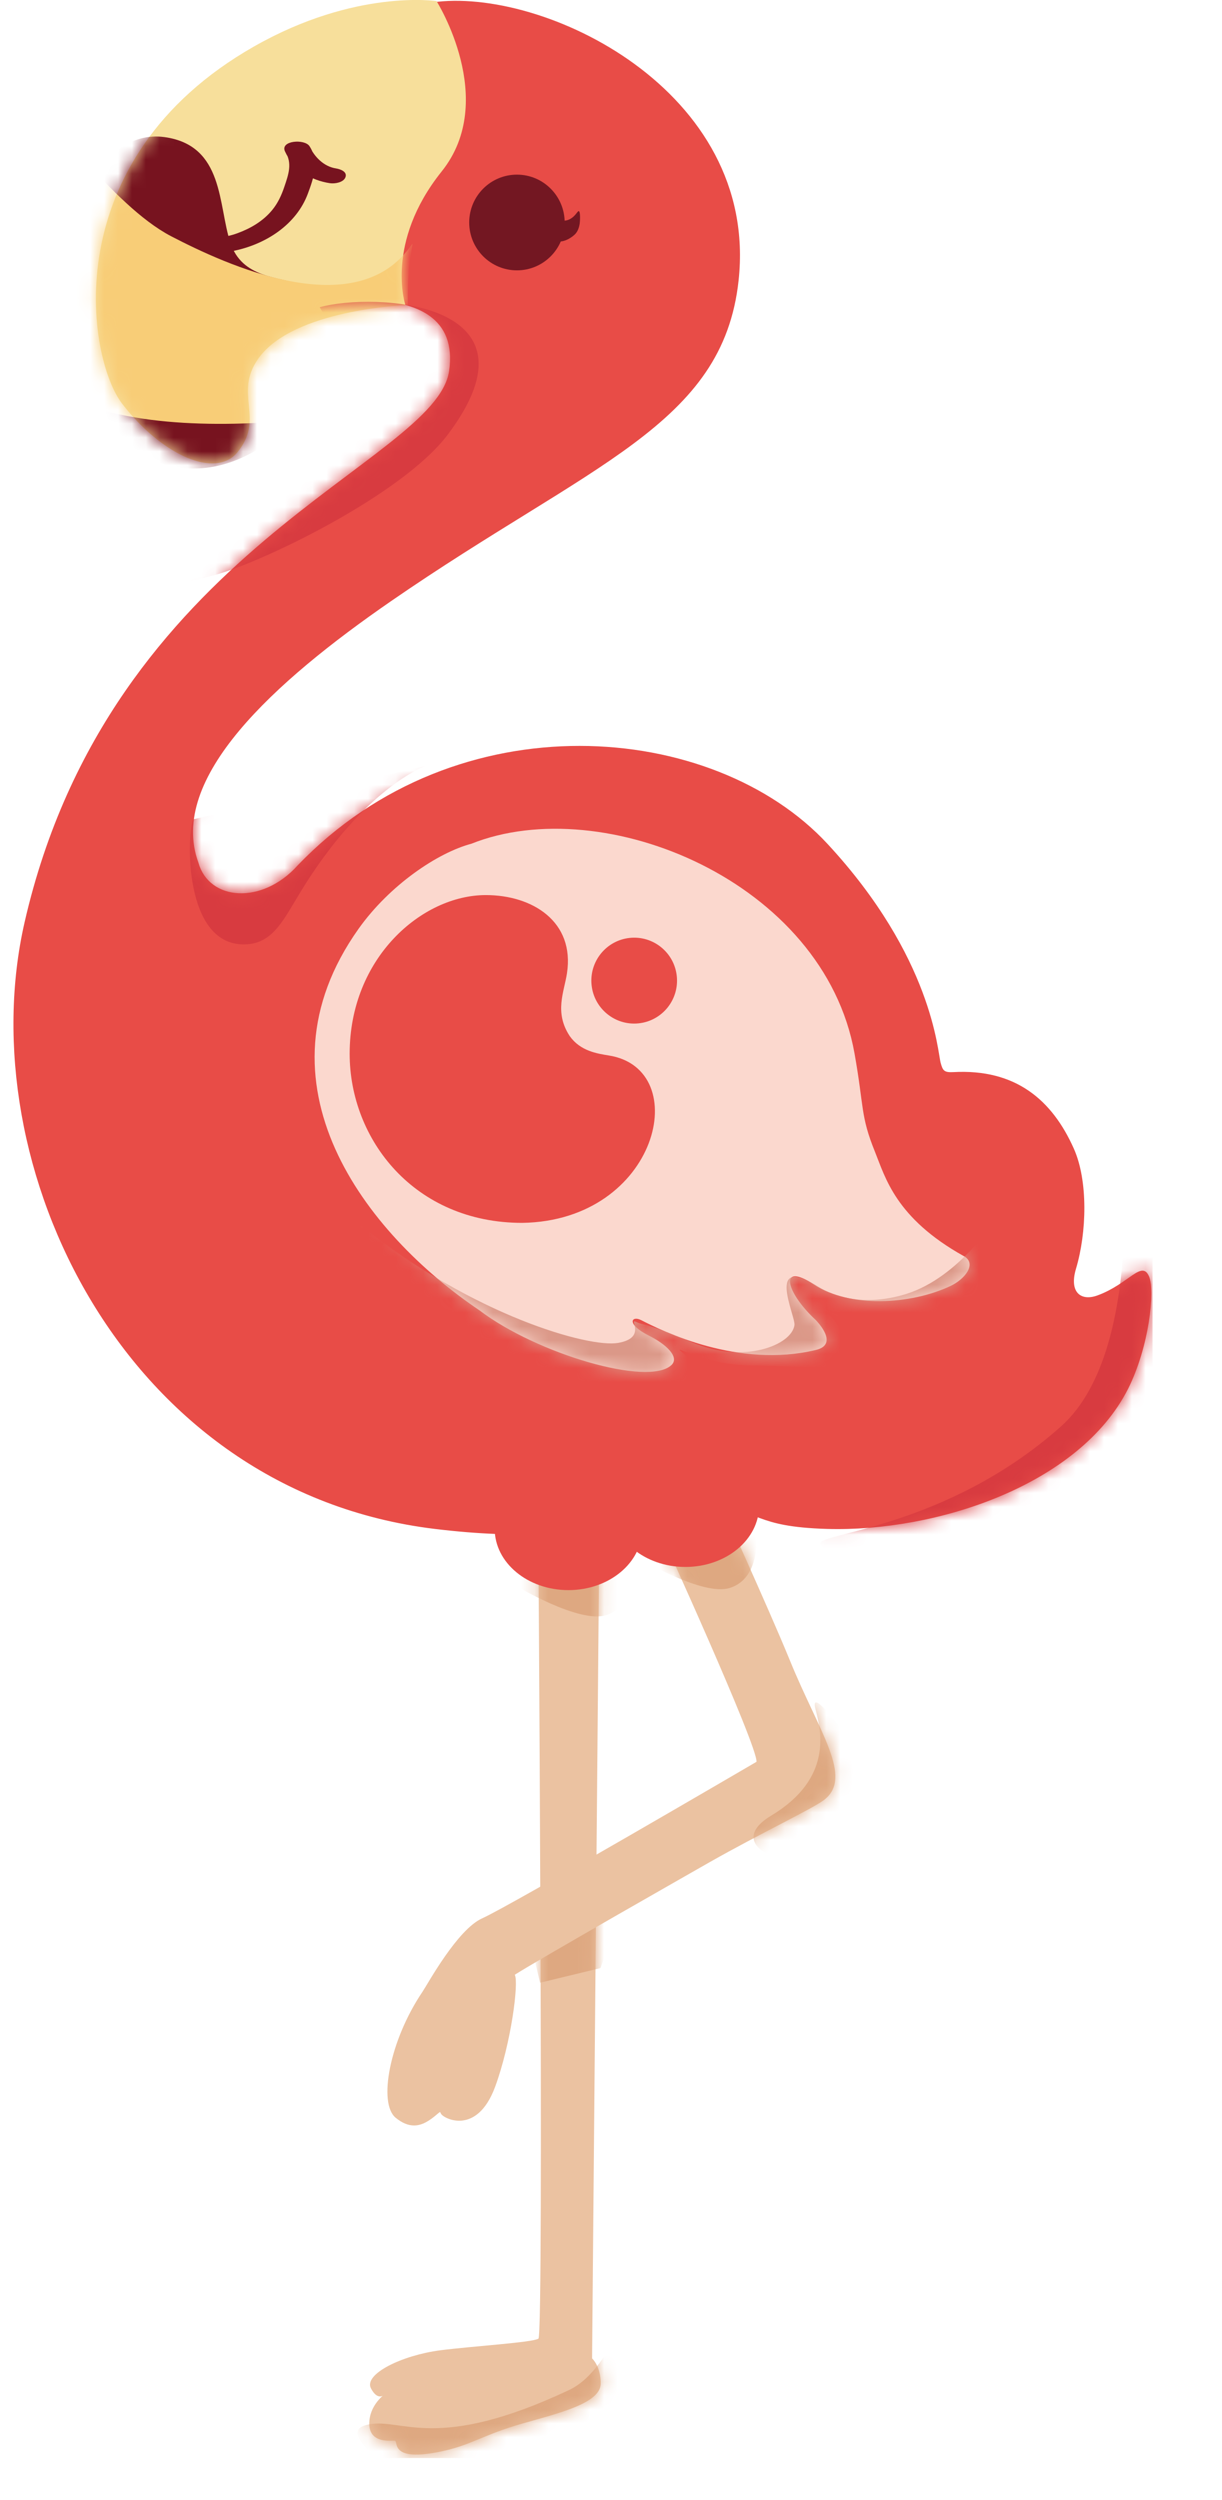 <svg width="88" height="180" viewBox="0 0 88 180" fill="none" xmlns="http://www.w3.org/2000/svg">
<g clip-path="url(#clip0_147_15536)">
<path d="M38.747 107.652C38.747 107.652 39.185 168.115 38.774 168.394C38.363 168.672 34.01 168.935 31.707 169.233C28.912 169.598 26.172 170.96 26.716 171.981C27.26 173.001 27.753 172.354 27.753 172.354C27.753 172.354 26.563 173.166 26.594 174.559C26.626 175.952 28.125 175.725 28.423 175.741C28.72 175.756 28.027 177.224 31.457 176.58C33.908 176.121 34.663 175.348 37.635 174.504C40.368 173.727 43.257 173.029 43.261 171.62C43.261 170.368 42.638 169.818 42.638 169.818L43.194 106.593L38.747 107.648V107.652Z" fill="#EBC2A1"/>
<mask id="mask0_147_15536" style="mask-type:luminance" maskUnits="userSpaceOnUse" x="26" y="106" width="18" height="71">
<path d="M38.747 107.652C38.747 107.652 39.185 168.115 38.774 168.394C38.363 168.672 34.01 168.935 31.707 169.233C28.912 169.598 26.172 170.96 26.716 171.981C27.26 173.001 27.753 172.354 27.753 172.354C27.753 172.354 26.563 173.166 26.594 174.559C26.626 175.952 28.125 175.725 28.423 175.741C28.72 175.756 28.027 177.224 31.457 176.58C33.908 176.121 34.663 175.348 37.635 174.504C40.368 173.727 43.257 173.029 43.261 171.62C43.261 170.368 42.638 169.818 42.638 169.818L43.194 106.593L38.747 107.648V107.652Z" fill="white"/>
</mask>
<g mask="url(#mask0_147_15536)">
<path d="M37.184 114.199C37.184 114.199 41.682 116.907 43.636 116.303C45.59 115.698 45.586 113.297 45.586 112.692C45.586 112.088 43.938 109.384 43.938 109.384L37.039 110.436L37.188 114.195L37.184 114.199Z" fill="#DEA881"/>
<path d="M45.037 168.481C44.97 169.018 46.086 176 41.137 177.503C36.189 179.007 33.487 179.76 31.236 179.458C28.985 179.156 27.634 178.857 27.634 177.955C27.634 177.052 24.193 175.015 26.593 174.564C28.993 174.113 31.455 176.585 40.985 172.091C44.446 170.459 45.636 163.669 45.037 168.481Z" fill="#DEA881"/>
<path d="M38.89 142.766L43.239 141.714C43.239 141.714 44.59 138.104 44.59 137.652C44.59 137.201 43.541 134.944 43.541 134.944L37.539 137.048L38.89 142.762V142.766Z" fill="#DEA881"/>
</g>
<path d="M40.934 114.497C43.866 114.497 46.243 112.524 46.243 110.09C46.243 107.656 43.866 105.683 40.934 105.683C38.002 105.683 35.625 107.656 35.625 110.09C35.625 112.524 38.002 114.497 40.934 114.497Z" fill="#E84C47"/>
<path d="M82.751 91.919C82.222 90.683 81.291 92.457 79.02 93.281C77.849 93.705 76.976 93.069 77.485 91.358C78.264 88.752 78.366 85.027 77.329 82.704C75.77 79.211 73.147 76.947 68.645 77.198C67.983 77.233 67.893 77.084 67.74 76.531C67.513 75.71 67.161 68.94 59.593 60.766C51.379 51.896 32.939 50.298 21.429 62.32C18.864 65.169 15.051 64.867 14.288 62.112C12.068 56.056 19.718 49.113 28.155 43.289C42.543 33.36 52.053 30.624 53.188 20.201C54.68 6.484 39.074 -0.988 31.111 0.177C29.016 0.483 30.308 1.653 28.872 2.681C23.151 6.779 20.352 22.367 20.352 22.367C20.352 22.367 33.48 18.937 32.34 26.72C31.373 33.332 7.941 39.478 1.775 66.389C-2.246 83.936 8.951 107.378 31.311 110.09C44.223 111.656 46.208 108.002 51.066 108.422C54.911 108.756 54.21 109.929 59.546 110.09C67.466 110.325 77.732 106.919 81.232 100.012C82.759 96.974 83.189 92.936 82.751 91.919Z" fill="#E84C47"/>
<path d="M37.227 19.467C39.125 19.467 40.664 17.924 40.664 16.021C40.664 14.118 39.125 12.575 37.227 12.575C35.328 12.575 33.789 14.118 33.789 16.021C33.789 17.924 35.328 19.467 37.227 19.467Z" fill="#731722"/>
<path d="M18.29 3.348C3.957 11.511 6.259 25.777 8.8 29.074C11.658 32.783 15.514 34.502 17.1 32.563C19.112 30.106 16.79 28.383 18.599 25.825C21.109 22.269 29.197 21.978 29.197 21.978C29.197 21.978 27.678 17.5 31.805 12.347C35.931 7.194 31.437 0.079 31.437 0.079C31.437 0.079 25.603 -0.816 18.298 3.344L18.29 3.348Z" fill="#F7DF9B"/>
<path d="M31.762 152.209C31.739 152.166 31.711 152.107 31.692 152.071C31.66 152.091 31.606 152.126 31.523 152.197C30.932 152.707 30.415 153.045 29.816 153.045C29.39 153.045 28.963 152.868 28.505 152.499C27.209 151.463 28.055 146.922 30.427 143.414C30.799 142.864 32.937 138.924 34.73 138.127C36.711 137.248 54.477 126.86 54.477 126.86C54.583 125.737 47.489 110.184 47.489 110.184L51.506 107.378C51.506 107.378 55.327 115.749 56.893 119.583C58.999 124.748 61.462 127.955 59.352 129.599C58.561 130.215 54.669 132.064 51.157 134.057C50.731 134.301 38.712 141.137 37.071 142.193C37.376 142.747 36.797 147.166 35.658 150.254C34.342 153.822 31.927 152.538 31.762 152.205V152.209Z" fill="#EBC2A1"/>
<mask id="mask1_147_15536" style="mask-type:luminance" maskUnits="userSpaceOnUse" x="27" y="107" width="34" height="47">
<path d="M31.762 152.209C31.739 152.166 31.711 152.107 31.692 152.071C31.66 152.091 31.606 152.126 31.523 152.197C30.932 152.707 30.415 153.045 29.816 153.045C29.39 153.045 28.963 152.868 28.505 152.499C27.209 151.463 28.055 146.922 30.427 143.414C30.799 142.864 32.937 138.924 34.73 138.127C36.711 137.248 54.477 126.86 54.477 126.86C54.583 125.737 47.489 110.184 47.489 110.184L51.506 107.378C51.506 107.378 55.327 115.749 56.893 119.583C58.999 124.748 61.462 127.955 59.352 129.599C58.561 130.215 54.669 132.064 51.157 134.057C50.731 134.301 38.712 141.137 37.071 142.193C37.376 142.747 36.797 147.166 35.658 150.254C34.342 153.822 31.927 152.538 31.762 152.205V152.209Z" fill="white"/>
</mask>
<g mask="url(#mask1_147_15536)">
<path d="M60.188 123.991C60.188 123.991 64.084 128.332 61.833 132.091C59.581 135.851 51.089 133.41 55.533 130.737C60.032 128.03 59.115 124.568 58.724 123.069C58.332 121.57 60.188 123.991 60.188 123.991Z" fill="#DEA881"/>
<path d="M46.09 112.24C46.09 112.24 50.589 114.948 52.542 114.344C54.492 113.743 54.492 111.338 54.492 110.733C54.492 110.129 52.844 107.425 52.844 107.425L45.945 108.477L46.094 112.236L46.09 112.24Z" fill="#DEA881"/>
</g>
<path d="M49.356 112.829C52.288 112.829 54.665 110.856 54.665 108.422C54.665 105.988 52.288 104.015 49.356 104.015C46.424 104.015 44.047 105.988 44.047 108.422C44.047 110.856 46.424 112.829 49.356 112.829Z" fill="#E84C47"/>
<path d="M39.72 15.707C39.708 15.628 39.775 15.577 39.834 15.616C40.088 15.805 40.664 16.111 41.239 15.648C41.427 15.495 41.548 15.31 41.58 15.275C41.599 15.255 41.642 15.2 41.67 15.2C41.819 15.2 41.764 15.993 41.748 16.091C41.701 16.413 41.584 16.715 41.368 16.907C40.754 17.453 40.198 17.418 40.01 17.386C39.971 17.378 39.939 17.343 39.935 17.296L39.728 15.703L39.72 15.707Z" fill="#731722"/>
<mask id="mask2_147_15536" style="mask-type:luminance" maskUnits="userSpaceOnUse" x="6" y="-1" width="28" height="35">
<path d="M18.29 3.348C3.957 11.511 6.259 25.777 8.8 29.074C11.658 32.783 15.514 34.502 17.1 32.563C19.112 30.106 16.79 28.383 18.599 25.825C21.109 22.269 29.197 21.978 29.197 21.978C29.197 21.978 27.678 17.5 31.805 12.347C35.931 7.194 31.437 0.079 31.437 0.079C31.437 0.079 25.603 -0.816 18.298 3.344L18.29 3.348Z" fill="white"/>
</mask>
<g mask="url(#mask2_147_15536)">
<path d="M10.008 15.617C10.533 16.736 11.805 17.344 12.913 17.713C14.162 18.129 15.607 18.321 16.907 18.047C19.166 17.564 21.346 16.167 22.172 13.938C22.587 12.827 23.006 11.614 22.286 10.523C21.93 9.985 20.168 10.119 20.52 10.896C21.115 12.207 22.372 12.984 23.762 13.192C24.106 13.243 24.737 13.145 24.878 12.76C25.026 12.352 24.49 12.175 24.2 12.128C23.32 11.995 22.638 11.3 22.286 10.519L20.52 10.892C21.084 11.744 20.767 12.588 20.473 13.459C20.27 14.063 20.007 14.632 19.6 15.127C18.946 15.919 18.061 16.441 17.106 16.791C16.151 17.14 15.427 17.16 14.397 16.904C13.367 16.649 12.228 16.214 11.77 15.237C11.476 14.609 9.66 14.876 10.004 15.609L10.008 15.617Z" fill="#77131F"/>
<path d="M3.895 18.431C4.087 16.939 6.945 9.2 11.838 9.871C16.153 10.464 15.695 14.785 16.591 17.481C18.287 22.571 26.841 17.03 22.902 28.019C22.589 28.89 16.482 37.265 8.91 32.022C6.827 30.581 2.532 28.913 3.895 18.431Z" fill="#77131F"/>
<g style="mix-blend-mode:multiply">
<path d="M2.832 9.059C3.514 7.721 7.942 14.734 12.331 17.014C16.199 19.023 25.642 23.435 29.631 17.634C30.027 17.057 28.59 19.863 30.019 28.439C30.172 29.353 7.315 33.694 1.932 26.209C0.452 24.149 -1.956 18.486 2.836 9.063L2.832 9.059Z" fill="#F8CD77"/>
</g>
</g>
<mask id="mask3_147_15536" style="mask-type:luminance" maskUnits="userSpaceOnUse" x="0" y="0" width="83" height="111">
<path d="M82.751 91.919C82.222 90.683 81.291 92.457 79.02 93.281C77.849 93.705 76.976 93.069 77.485 91.358C78.264 88.752 78.366 85.027 77.329 82.704C75.77 79.211 73.147 76.947 68.645 77.198C67.983 77.233 67.893 77.084 67.74 76.531C67.513 75.71 67.161 68.94 59.593 60.766C51.379 51.896 32.939 50.298 21.429 62.32C18.864 65.169 15.051 64.867 14.288 62.112C12.068 56.056 19.718 49.113 28.155 43.289C42.543 33.36 52.053 30.624 53.188 20.201C54.68 6.484 39.074 -0.988 31.111 0.177C29.016 0.483 30.308 1.653 28.872 2.681C23.151 6.779 20.352 22.367 20.352 22.367C20.352 22.367 33.48 18.937 32.34 26.72C31.373 33.332 7.941 39.478 1.775 66.389C-2.246 83.936 8.951 107.378 31.311 110.09C44.223 111.656 46.208 108.002 51.066 108.422C54.911 108.756 54.21 109.929 59.546 110.09C67.466 110.325 77.732 106.919 81.232 100.012C82.759 96.974 83.189 92.936 82.751 91.919Z" fill="white"/>
</mask>
<g mask="url(#mask3_147_15536)">
<path d="M80.503 79.658C80.726 80.651 82.781 97.028 76.411 102.704C68.076 110.133 58.609 110.4 59.079 111.185C59.549 111.966 64.6 116.483 74.434 114.76C84.269 113.037 90.044 104.744 90.357 103.492C90.67 102.24 80.507 79.658 80.507 79.658H80.503Z" fill="#D83B40"/>
<path d="M23.021 22.124C26.846 21.048 39.554 21.602 32.241 31.299C28.913 35.715 18.487 40.691 15.21 41.472C11.933 42.253 6.456 43.952 5.986 44.109C5.516 44.266 22.375 32.375 24.407 30.028C26.435 27.681 23.021 22.124 23.021 22.124Z" fill="#D83B40"/>
<path d="M13.931 58.988C13.461 59.769 13.105 68.336 17.819 67.991C19.69 67.853 20.43 66.209 21.656 64.2C26.225 56.711 30.645 55.153 30.645 55.153L13.931 58.992V58.988Z" fill="#D83B40"/>
</g>
<path d="M69.401 90.444C64.496 87.708 63.756 84.784 63.008 82.932C61.951 80.326 62.233 79.757 61.536 75.848C59.332 63.486 43.484 56.951 33.943 60.754C31.523 61.398 28.066 63.721 25.823 66.876C17.914 78.01 26.332 88.835 34.545 94.364C38.645 97.473 46.71 99.867 48.358 98.285C48.945 97.72 47.994 96.805 46.737 96.177C45.05 95.33 45.484 94.702 46.169 95.055C47.688 95.836 53.162 98.552 58.76 97.202C60.495 96.786 58.749 95.055 58.733 95.039C56.509 92.975 56.102 90.832 58.619 92.492C61.188 94.184 65.549 93.96 68.446 92.598C69.468 92.12 70.388 90.993 69.406 90.444H69.401Z" fill="#FBD8CE"/>
<mask id="mask4_147_15536" style="mask-type:luminance" maskUnits="userSpaceOnUse" x="22" y="59" width="48" height="40">
<path d="M69.401 90.444C64.496 87.708 63.756 84.784 63.008 82.932C61.951 80.326 62.233 79.757 61.536 75.848C59.332 63.486 43.484 56.951 33.943 60.754C31.523 61.398 28.066 63.721 25.823 66.876C17.914 78.01 26.332 88.835 34.545 94.364C38.645 97.473 46.71 99.867 48.358 98.285C48.945 97.72 47.994 96.805 46.737 96.177C45.05 95.33 45.484 94.702 46.169 95.055C47.688 95.836 53.162 98.552 58.76 97.202C60.495 96.786 58.749 95.055 58.733 95.039C56.509 92.975 56.102 90.832 58.619 92.492C61.188 94.184 65.549 93.96 68.446 92.598C69.468 92.12 70.388 90.993 69.406 90.444H69.401Z" fill="white"/>
</mask>
<g mask="url(#mask4_147_15536)">
<path d="M31.924 96.005C31.924 96.005 41.32 102.426 45.537 100.931C49.753 99.435 50.908 98.933 49.409 97.626C47.909 96.319 50.117 98.309 54.295 98.325C58.472 98.34 61.428 99.015 61.037 97.214C60.645 95.413 59.596 94.549 59.596 94.549C59.596 94.549 63.992 96.362 68.076 94.643C72.156 92.924 71.815 87.595 71.815 87.595C71.815 87.595 69.149 91.959 65.257 93.172C62.008 94.184 59.748 93.164 59.024 92.705C55.015 90.146 57.309 94.765 57.212 95.42C56.996 96.88 53.543 98.223 49.879 96.672C46.214 95.118 46.551 95.526 45.791 95.173C45.247 94.918 46.617 96.327 44.515 96.696C42.413 97.069 34.058 94.706 26.071 88.293C24.814 87.281 31.92 96.009 31.92 96.009L31.924 96.005Z" fill="#DB9888"/>
</g>
<path d="M45.99 73.686C47.685 73.509 48.915 71.988 48.738 70.289C48.562 68.59 47.044 67.357 45.35 67.534C43.655 67.712 42.425 69.233 42.602 70.931C42.779 72.63 44.296 73.864 45.99 73.686Z" fill="#E84C47"/>
<path d="M43.843 76C43.005 75.863 41.795 75.686 41.028 74.603C39.904 72.896 40.621 71.436 40.828 70.09C41.404 66.358 38.346 64.45 34.987 64.45C30.387 64.45 25.18 68.967 25.18 75.875C25.18 82.052 29.843 88.053 37.61 88.053C47.429 87.9 49.99 76.966 43.839 76H43.843Z" fill="#E84C47"/>
</g>
<defs>
<clipPath id="clip0_147_15536">
<rect width="83" height="177" fill="white"/>
</clipPath>
</defs>
</svg>
